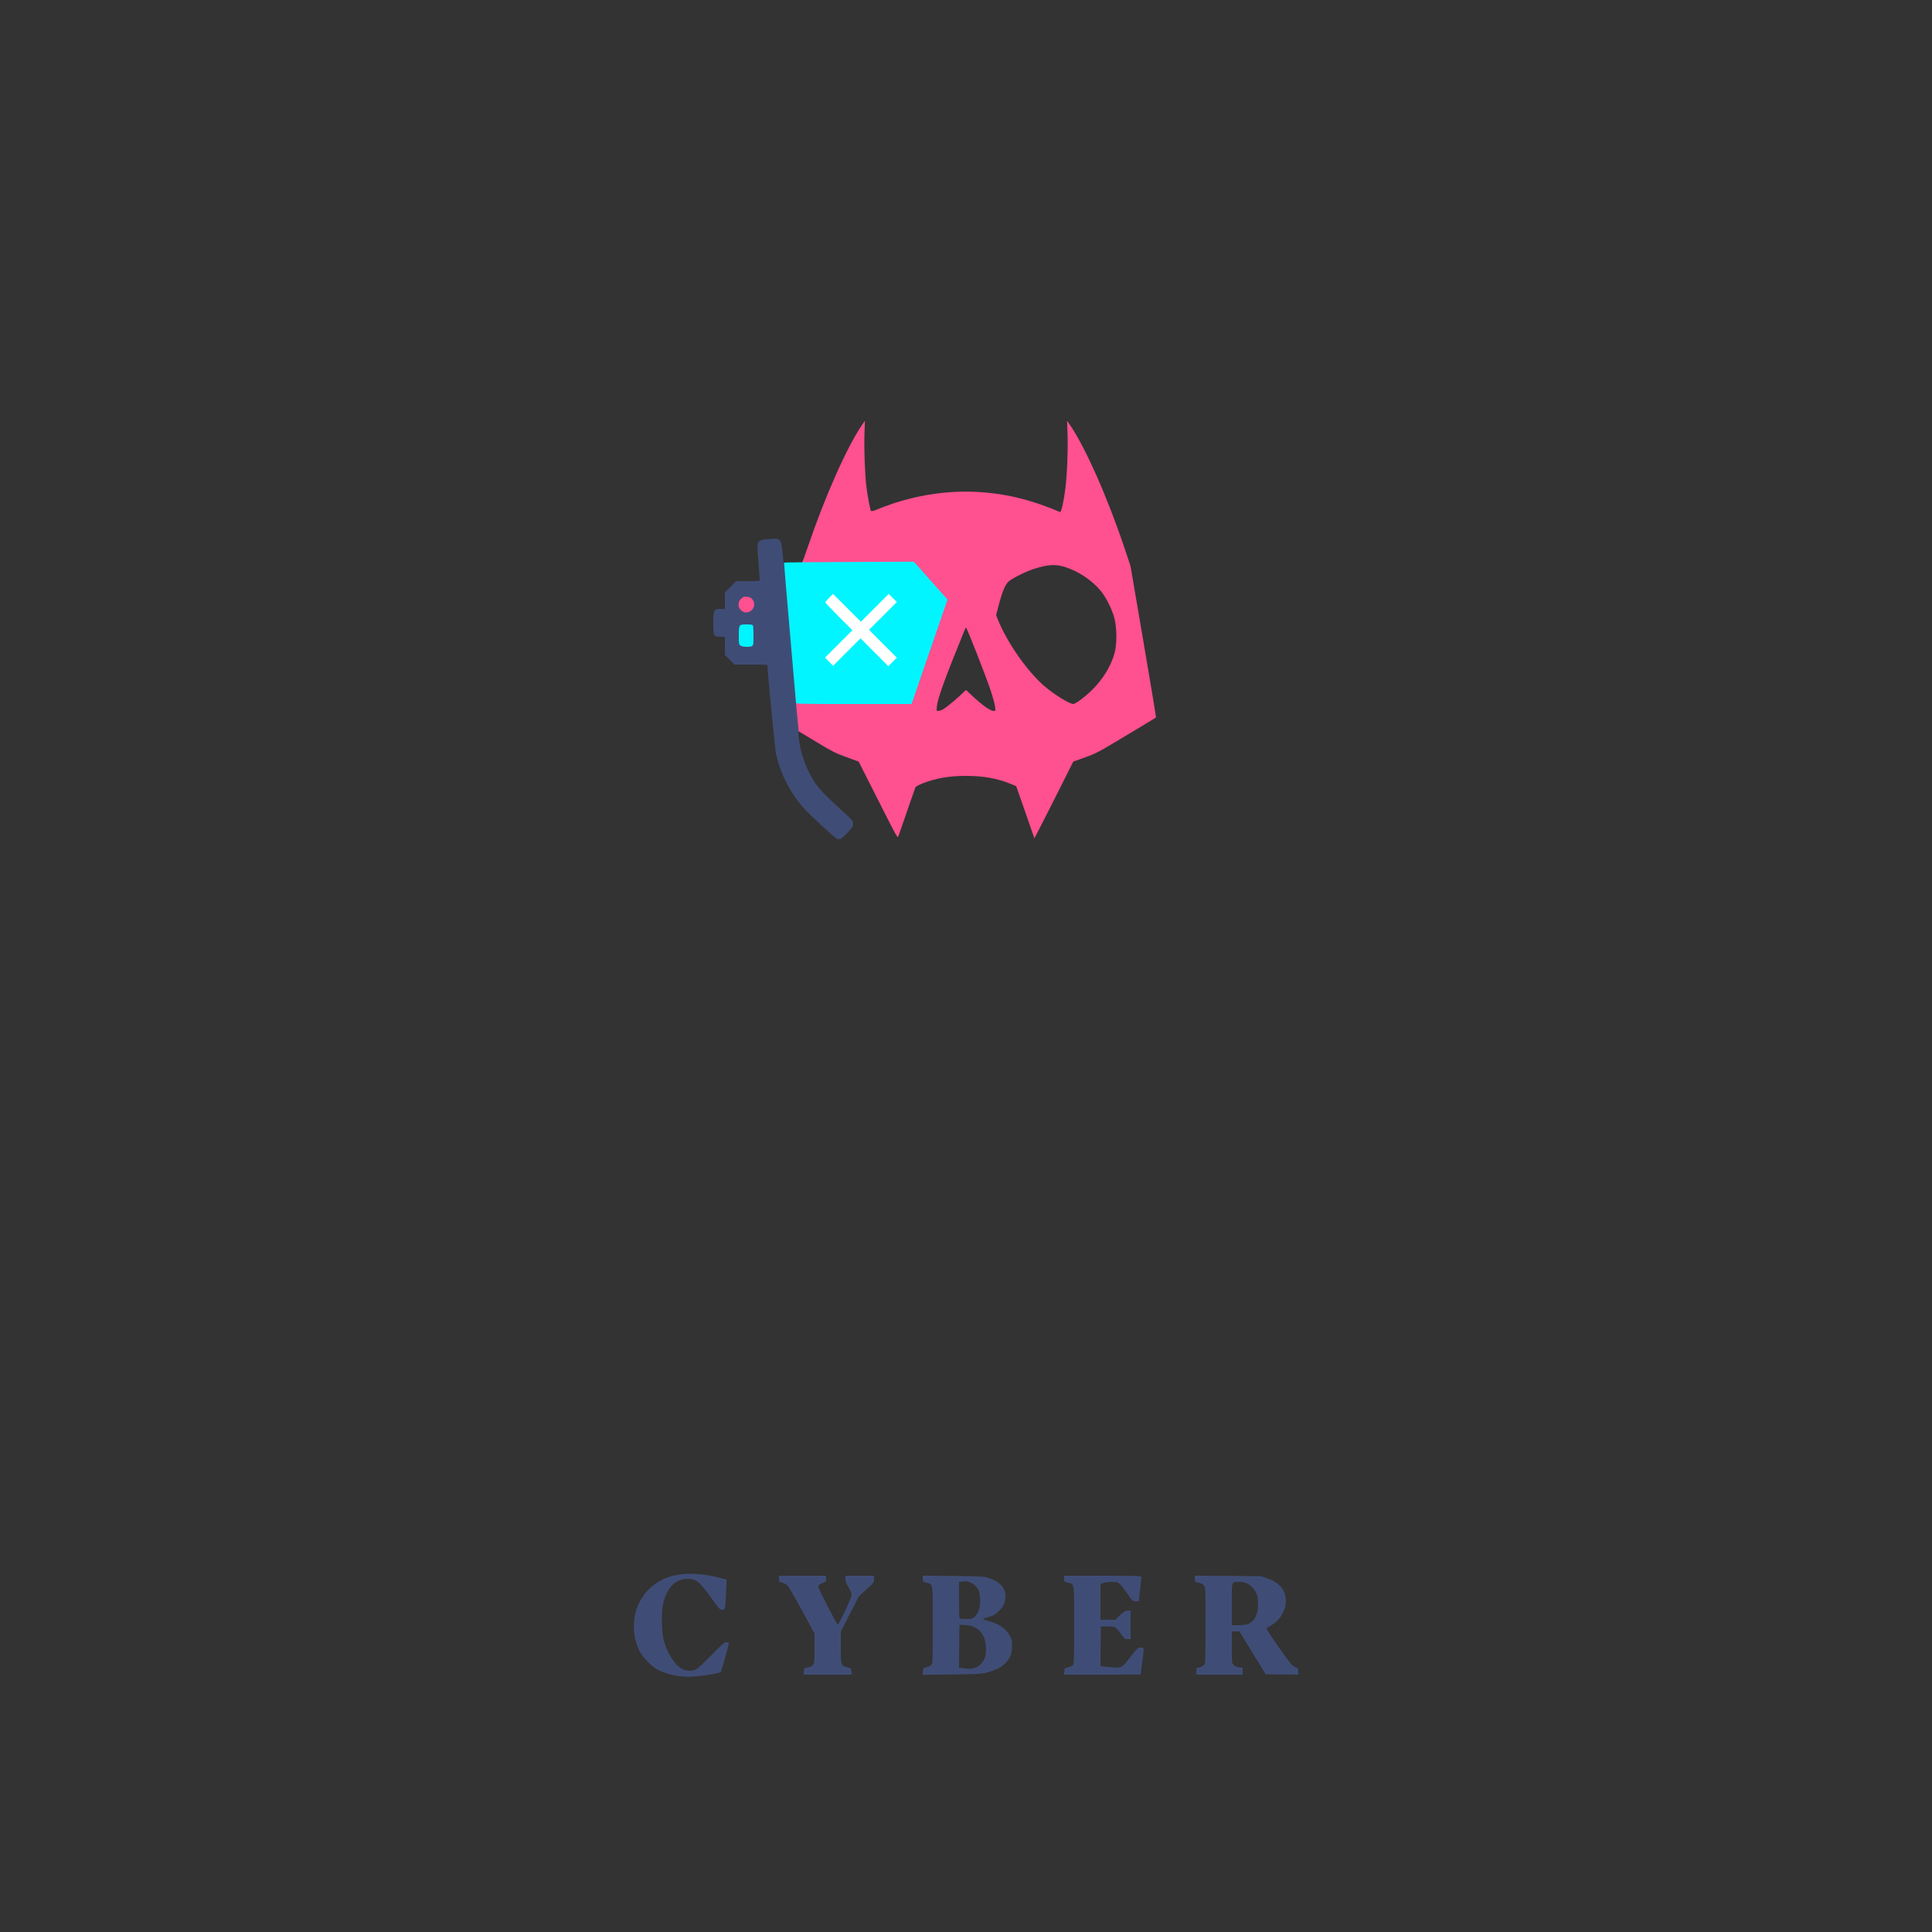 <?xml version="1.0" encoding="utf-8"?>
<!DOCTYPE svg PUBLIC "-//W3C//DTD SVG 1.0//EN" "http://www.w3.org/TR/2001/REC-SVG-20010904/DTD/svg10.dtd">
<svg version="1.0" xmlns="http://www.w3.org/2000/svg" width="2500px" height="2500px" viewBox="0 0 2500 2500" preserveAspectRatio="xMidYMid meet">
 <rect x="0" y="0" width="2500" height="2500" fill="#333333" stroke="none"/>
 <g fill="#3f4d76">
  <path d="M879.9 2169 c-9.2 -0.9 -20.1 -4 -28.4 -8.2 -8.4 -4.3 -20.1 -16.3 -24.3 -25.1 -9 -18.7 -9.3 -42.2 -0.8 -60.2 13.3 -28.1 41 -42 77.2 -38.6 12.1 1.1 21.6 2.9 31.3 5.7 l5.4 1.5 -0.7 15.7 c-0.3 8.6 -0.9 17.4 -1.2 19.5 -0.6 3.4 -0.9 3.7 -3.9 3.7 -2.9 0 -3.9 -1 -13.7 -14.7 -16.4 -23 -20.6 -26.1 -33.6 -25.1 -14.1 1.1 -23.5 11.1 -28.9 30.8 -2.7 10.1 -2.4 37.7 0.5 48.5 4.8 17.4 14.9 32.7 24.5 37.4 5.5 2.6 12.6 2.7 17.5 0.2 2.1 -1.1 11.1 -9.4 20 -18.5 13.8 -14.2 16.6 -16.6 19.2 -16.6 1.6 0 3 0.5 3 1.1 0 1.8 -3.9 16.7 -7.2 27.6 l-3.1 10.2 -8.9 2.1 c-7.2 1.7 -31.2 4.3 -35.3 3.8 -0.5 0 -4.4 -0.4 -8.6 -0.8z"/>
  <path d="M1040.2 2162.8 c0.3 -4.2 0.4 -4.3 4.8 -5 3 -0.5 5.3 -1.6 6.8 -3.3 2.1 -2.5 2.2 -3.3 2.2 -21.7 l0 -19 -16.1 -29.7 c-8.9 -16.3 -17.3 -30.8 -18.6 -32.3 -1.4 -1.4 -4.5 -3.1 -6.9 -3.7 -4.3 -1.1 -4.4 -1.2 -4.4 -5.1 l0 -4 30.5 0 30.5 0 0 3.8 c0 3.6 -0.2 3.9 -5 5.9 -4.3 1.8 -5 2.5 -5 4.9 0 2.2 22.3 45.7 25 48.7 1.1 1.2 18 -34.9 18 -38.6 0 -2 -1.5 -5.6 -4 -9.7 -3 -4.9 -4 -7.5 -4 -10.7 l0 -4.3 18.5 0 18.5 0 0 4.3 c0 4.1 -0.3 4.6 -9.8 13.4 l-9.9 9.1 -11.6 22.7 -11.7 22.7 0 20.3 c0 23.4 0.2 23.8 8.5 26 4.9 1.2 5 1.3 5.3 5.4 l0.3 4.1 -31.1 0 -31.1 0 0.3 -4.2z"/>
  <path d="M1194.2 2162.9 c0.3 -4.1 0.5 -4.4 4.5 -5.4 2.3 -0.5 5.1 -1.9 6.2 -2.9 2.1 -1.9 2.1 -2.5 2.1 -51.8 0 -56.5 0.6 -52.6 -8.5 -54.9 -4.4 -1.1 -4.5 -1.2 -4.5 -5.1 l0 -3.9 38.8 0.4 c33.1 0.3 39.6 0.6 44.7 2.1 15.8 4.7 23.4 12.4 23.5 24 0 8.1 -1.9 12.6 -8.1 18.8 -4.8 4.9 -6.6 6 -13.2 8 -4.2 1.3 -7.7 2.6 -7.7 2.9 0 0.4 3 1.4 6.6 2.3 13.2 3.3 23.1 10 27.9 18.7 2.7 4.8 3 6.3 3 13.9 0 10.3 -2.2 15.7 -8.7 22.3 -5.3 5.2 -12.5 8.9 -23.3 11.8 -7.4 2 -11 2.2 -45.8 2.7 l-37.8 0.4 0.3 -4.3z m68.8 -5.1 c4.3 -1.6 9.9 -7.9 11.6 -13.1 2.2 -6.7 1.5 -19.3 -1.5 -26.3 -4.3 -9.9 -12.9 -15.3 -24.8 -15.7 l-6.8 -0.2 -0.3 27.7 -0.2 27.7 4.7 0.6 c2.7 0.3 5.5 0.8 6.3 0.9 1.9 0.5 7.8 -0.4 11 -1.6z m-2.2 -65.3 c4.6 -3.9 7.4 -11.6 7.5 -20.5 0.1 -10 -1.7 -15.6 -6.2 -20.1 -4.5 -4.5 -10.2 -6.4 -16.5 -5.5 l-4.6 0.7 0 23.3 c0 12.8 0.3 23.6 0.7 23.9 0.3 0.4 4.1 0.7 8.4 0.7 6.8 0 8.1 -0.3 10.7 -2.5z"/>
  <path d="M1377.2 2162.8 c0.3 -4.1 0.4 -4.2 5.3 -5.4 2.7 -0.7 5.5 -2.1 6.2 -3 1 -1.4 1.3 -12.9 1.3 -51.4 0 -56.1 0.5 -53 -8 -55 -4.9 -1.2 -5 -1.2 -5 -5.1 l0 -3.9 50 0 c39.3 0 50 0.3 50 1.3 0 0.6 -0.8 8.1 -1.7 16.5 l-1.6 15.2 -4.1 0 c-4 -0.1 -4.2 -0.2 -10.6 -9.6 -3.6 -5.2 -8 -10.8 -9.8 -12.5 -3 -2.7 -3.9 -2.9 -10.8 -2.9 -4.3 0 -9 0.6 -10.9 1.4 l-3.5 1.5 0 23 0 23.1 9.6 0 9.6 0 6.2 -6 c5.3 -5.1 6.8 -6 9.9 -6 l3.7 0 0 18.5 0 18.5 -3.9 0 c-3.8 0 -4.2 -0.3 -8.8 -7 -2.6 -3.8 -5.9 -7.5 -7.2 -8.2 -1.4 -0.8 -5.8 -1.3 -10.5 -1.3 l-8.1 0 -0.3 25.6 -0.2 25.6 3.7 0.7 c2.1 0.3 7.9 0.9 12.8 1.2 11 0.8 10.8 0.9 23.1 -14.6 8.4 -10.6 8.9 -11 12.6 -11 4.6 0 4.4 -1.4 1.8 19 -1.1 8.5 -2 15.6 -2 15.8 0 0.1 -22.3 0.2 -49.6 0.2 l-49.5 0 0.3 -4.2z"/>
  <path d="M1548 2162.5 c0 -3.9 0.3 -4.5 2 -4.5 2.9 0 7.8 -2.7 9 -4.9 0.6 -1.3 1 -19.1 1 -50.4 0 -46.9 -0.1 -48.5 -2 -51 -1.3 -1.6 -3.8 -2.9 -7 -3.7 -5 -1.2 -5 -1.2 -5 -5.2 l0 -3.9 42.8 0.3 42.7 0.4 7.6 2.5 c18.1 6.1 26.2 17.1 24.5 33.3 -1.2 11.6 -9.3 23.1 -19.9 28.4 -2.6 1.3 -4.7 3 -4.7 3.9 0 0.8 7.3 11.9 16.2 24.5 14.5 20.6 16.7 23.3 20.5 24.9 4.1 1.7 4.3 2.1 4.3 5.9 l0 4 -21.1 -0.2 -21.1 -0.3 -17 -27.7 -17 -27.8 -4.9 0 -4.9 0 0 20.5 c0 20.3 0 20.6 2.4 23 1.4 1.4 4.1 2.6 7 3 l4.6 0.7 0 4.4 0 4.4 -30 0 -30 0 0 -4.5z m65.5 -60.6 c9.8 -2.7 15.1 -13.3 14.3 -28.8 -0.5 -9.4 -2 -13.4 -7.2 -18.9 -4.8 -5.2 -9.6 -7.2 -17 -7.2 -10.5 0 -9.6 -2.6 -9.6 28.6 l0 27.4 7.8 0 c4.2 0 9.5 -0.5 11.7 -1.1z"/>
  <path d="M1082.8 1085.2 c-3.3 -1.4 -38.1 -33.6 -44.7 -41.6 -17.2 -20.4 -29 -44.4 -34.1 -69.4 -1.3 -6.8 -11 -106.4 -11 -113.8 0 -0.2 -9.6 -0.4 -21.3 -0.4 l-21.3 0 -6.2 -6.3 -6.2 -6.3 0 -11.7 0 -11.7 -5.8 0 c-8.9 0 -9.2 -0.6 -9.2 -17.8 0 -17.2 0.5 -18.2 9.5 -18.2 l5.5 0 0 -10.7 0 -10.8 7.2 -7.2 7.2 -7.3 15.3 0 c15.2 0 15.3 0 15.3 -2.2 0 -1.3 -0.7 -11.8 -1.7 -23.4 -2.3 -28.3 -2.6 -27.7 15.4 -29 9.6 -0.6 9.8 -0.6 12.2 2 2.1 2.2 2.6 4.2 3.7 15.3 0.7 7 1.3 12.9 1.3 13.1 0.1 0.1 0.9 0.2 1.9 0.2 1.5 0 2.5 9.3 11 107.3 5.1 58.9 9.3 108.3 9.2 109.6 0 1.6 -0.4 2.1 -1.5 1.7 -1.9 -0.7 -1.9 1.9 0 14.7 2.6 17.3 9.9 35.9 19.9 51.1 5.8 8.7 15.4 18.7 32.9 34.5 16.1 14.7 16.7 15.3 16.7 19.1 0 3.4 -0.8 4.7 -7.7 11.9 -7.6 7.9 -9.4 8.9 -13.5 7.3z m-112.7 -252.2 c1.7 -0.9 1.9 -2.2 1.9 -10 0 -11.7 -0.1 -12 -6.1 -12 -6.1 0 -6.9 1.3 -6.9 11.9 0 7.1 0.2 8.2 2.2 9.5 2.6 1.8 6.1 2 8.9 0.6z m-0.4 -46.2 c3.3 -3.8 3.5 -4.7 1.4 -7.7 -2.9 -4 -5.5 -4.4 -9.1 -1.4 -3.7 3.1 -3.8 5.2 -0.4 8.7 3.3 3.2 5.4 3.3 8.1 0.4z"/>
 </g>
 <g fill="#ff508f">
  <path d="M1136.3 1035.3 l-25.2 -49.8 -15.9 -5.8 c-14.1 -5.1 -18.7 -7.5 -38.8 -19.6 l-22.9 -13.8 -1.1 -11.4 c-0.7 -6.3 -1.5 -14.9 -1.9 -19.1 l-0.6 -7.8 73.3 0 73.4 0 2.1 -6.2 c2.3 -6.7 6 -17.3 22.3 -64.8 5.6 -16.2 12.5 -36.3 15.4 -44.7 l5.2 -15.2 -21 -23.6 -21 -23.5 -71.3 0 c-63.2 0 -74.9 -0.4 -70.5 -2.2 0.5 -0.1 3.9 -9.3 7.6 -20.3 22.2 -65.4 50.8 -129.7 70.3 -158 l3.5 -5 -0.6 18 c-0.6 18.6 0.6 51.1 2.4 66.3 1.3 11.2 4.9 30.4 6 32.1 0.6 1.1 2.9 0.5 10.6 -2.7 38.3 -15.5 80.5 -23.2 120.9 -21.9 38.8 1.3 74 9.5 113.2 26.3 1.5 0.7 4.8 -13.7 6.8 -29.8 2.3 -18.6 3.6 -49.8 2.9 -70.3 l-0.6 -18 3.5 5 c19.9 28.8 48.8 94 71.1 160.5 l7.5 22.5 16.7 97.8 c9.2 53.7 16.5 97.9 16.3 98.1 -0.2 0.2 -17.5 10.7 -38.4 23.2 -36.1 21.7 -38.8 23.2 -53.4 28.4 l-15.3 5.5 -17.3 34.5 c-9.5 19 -20.9 41.3 -25.2 49.7 l-7.8 15.1 -8.9 -25.6 c-4.9 -14.2 -10.2 -29.4 -11.8 -33.9 l-2.9 -8.1 -8.7 -3.5 c-17.1 -6.7 -34.3 -9.7 -56.2 -9.7 -21.9 0 -39.1 3 -56.2 9.7 -4.8 1.9 -8.9 4.2 -9.3 5.1 -0.5 1.4 -6 17.2 -21.9 63 -1.1 3.3 -1.5 2.6 -26.3 -46.5z m83 -116.9 c4.1 -2.1 15.2 -11 23.9 -19.2 l6.8 -6.4 6.8 6.4 c14.1 13.3 24.7 20.8 29.3 20.8 2 0 2.1 -0.3 1.6 -5.4 -0.3 -3 -3.1 -13 -6.2 -22.3 -5.6 -16.9 -30.5 -80.3 -31.5 -80.3 -0.3 0 -1.5 2.4 -2.6 5.3 -24.2 59.2 -34.2 86.8 -35.1 96.8 -0.5 5.6 -0.5 5.9 1.6 5.9 1.2 0 3.6 -0.7 5.4 -1.6z m179.4 -13.2 c21.6 -16.1 37 -37.2 43.5 -59.9 3.2 -11 3.1 -31.8 0 -44.8 -2.8 -11.2 -10.5 -26.9 -17.5 -35.5 -11.1 -13.6 -28 -25.1 -45.3 -30.9 -13.1 -4.4 -22.8 -3.9 -41.4 2 -10.1 3.2 -28.3 12.2 -32.8 16.3 -4.6 4.2 -8.3 13 -13.3 32.3 l-2.9 11.1 1.9 5.1 c11.7 29.5 37.3 66.5 59.9 86.4 12.2 10.7 33.1 23.7 38.2 23.7 1 0 5.4 -2.6 9.7 -5.8z"/>
  <path d="M963.3 792.3 c-2.9 -0.6 -7.3 -5 -7.5 -7.7 -0.3 -5 0.4 -7.3 3.4 -10 2.7 -2.5 3.6 -2.8 7.7 -2.3 3.4 0.4 5.1 1.2 6.8 3.4 6 7.5 -0.7 18.3 -10.4 16.6z"/>
 </g>
 <g fill="#01f5ff">
  <path d="M1030 909.3 c0 -1 -3.6 -42.1 -7.9 -91.3 -4.3 -49.2 -7.7 -89.7 -7.4 -90 0.2 -0.3 38.1 -0.6 84.1 -0.8 l83.7 -0.4 18.5 20.8 c10.2 11.4 20 22.4 21.8 24.5 l3.3 3.8 -11 31.8 c-6 17.5 -13.5 39.2 -16.6 48.3 -8.9 25.8 -15.5 45.1 -17.3 50.3 l-1.7 4.7 -74.7 0 c-70.6 0 -74.8 -0.1 -74.8 -1.7z m108.2 -74.6 c-14.7 -14.7 -16.2 -16.5 -16.2 -19.7 0 -3.2 1.5 -5 16.2 -19.7 l16.3 -16.3 -2.3 -2.2 -2.2 -2.3 -16.3 16.3 c-14.7 14.7 -16.5 16.2 -19.7 16.2 -3.2 0 -5 -1.5 -19.7 -16.2 l-16.2 -16.2 -2.6 2.4 -2.6 2.4 16.6 16.6 c13.9 14 16.5 17 16.5 19.5 0 2.5 -2.5 5.5 -16.2 19.2 l-16.3 16.3 2.3 2.2 2.2 2.3 16.3 -16.3 c13.7 -13.7 16.7 -16.2 19.2 -16.2 2.6 0 5.5 2.5 19.5 16.5 l16.5 16.5 2.5 -2.5 2.5 -2.5 -16.3 -16.3z"/>
  <path d="M958.2 835.4 c-2 -1.4 -2.2 -2.3 -2.2 -12.5 0 -14.7 0.1 -14.9 9.9 -14.9 6.3 0 8 0.3 8.5 1.6 0.3 0.9 0.6 6.9 0.6 13.4 0 10.8 -0.2 12 -1.9 13 -3 1.6 -12.3 1.2 -14.9 -0.6z"/>
 </g>
 <g fill="#ffffff">
  <path d="M1131.5 844 l-18 -18 -17.7 17.7 -17.8 17.8 -5.2 -5.3 -5.3 -5.2 17.8 -17.8 17.7 -17.7 -17.5 -17.5 c-9.6 -9.6 -17.5 -18 -17.5 -18.5 0 -0.6 2.3 -3.3 5 -6 l5 -5 18 18 18 18 18 -18 18 -18 5.2 5.3 5.3 5.2 -18 18 -18 18 18 18 18 18 -5.5 5.5 -5.5 5.5 -18 -18z"/>
 </g>
</svg>